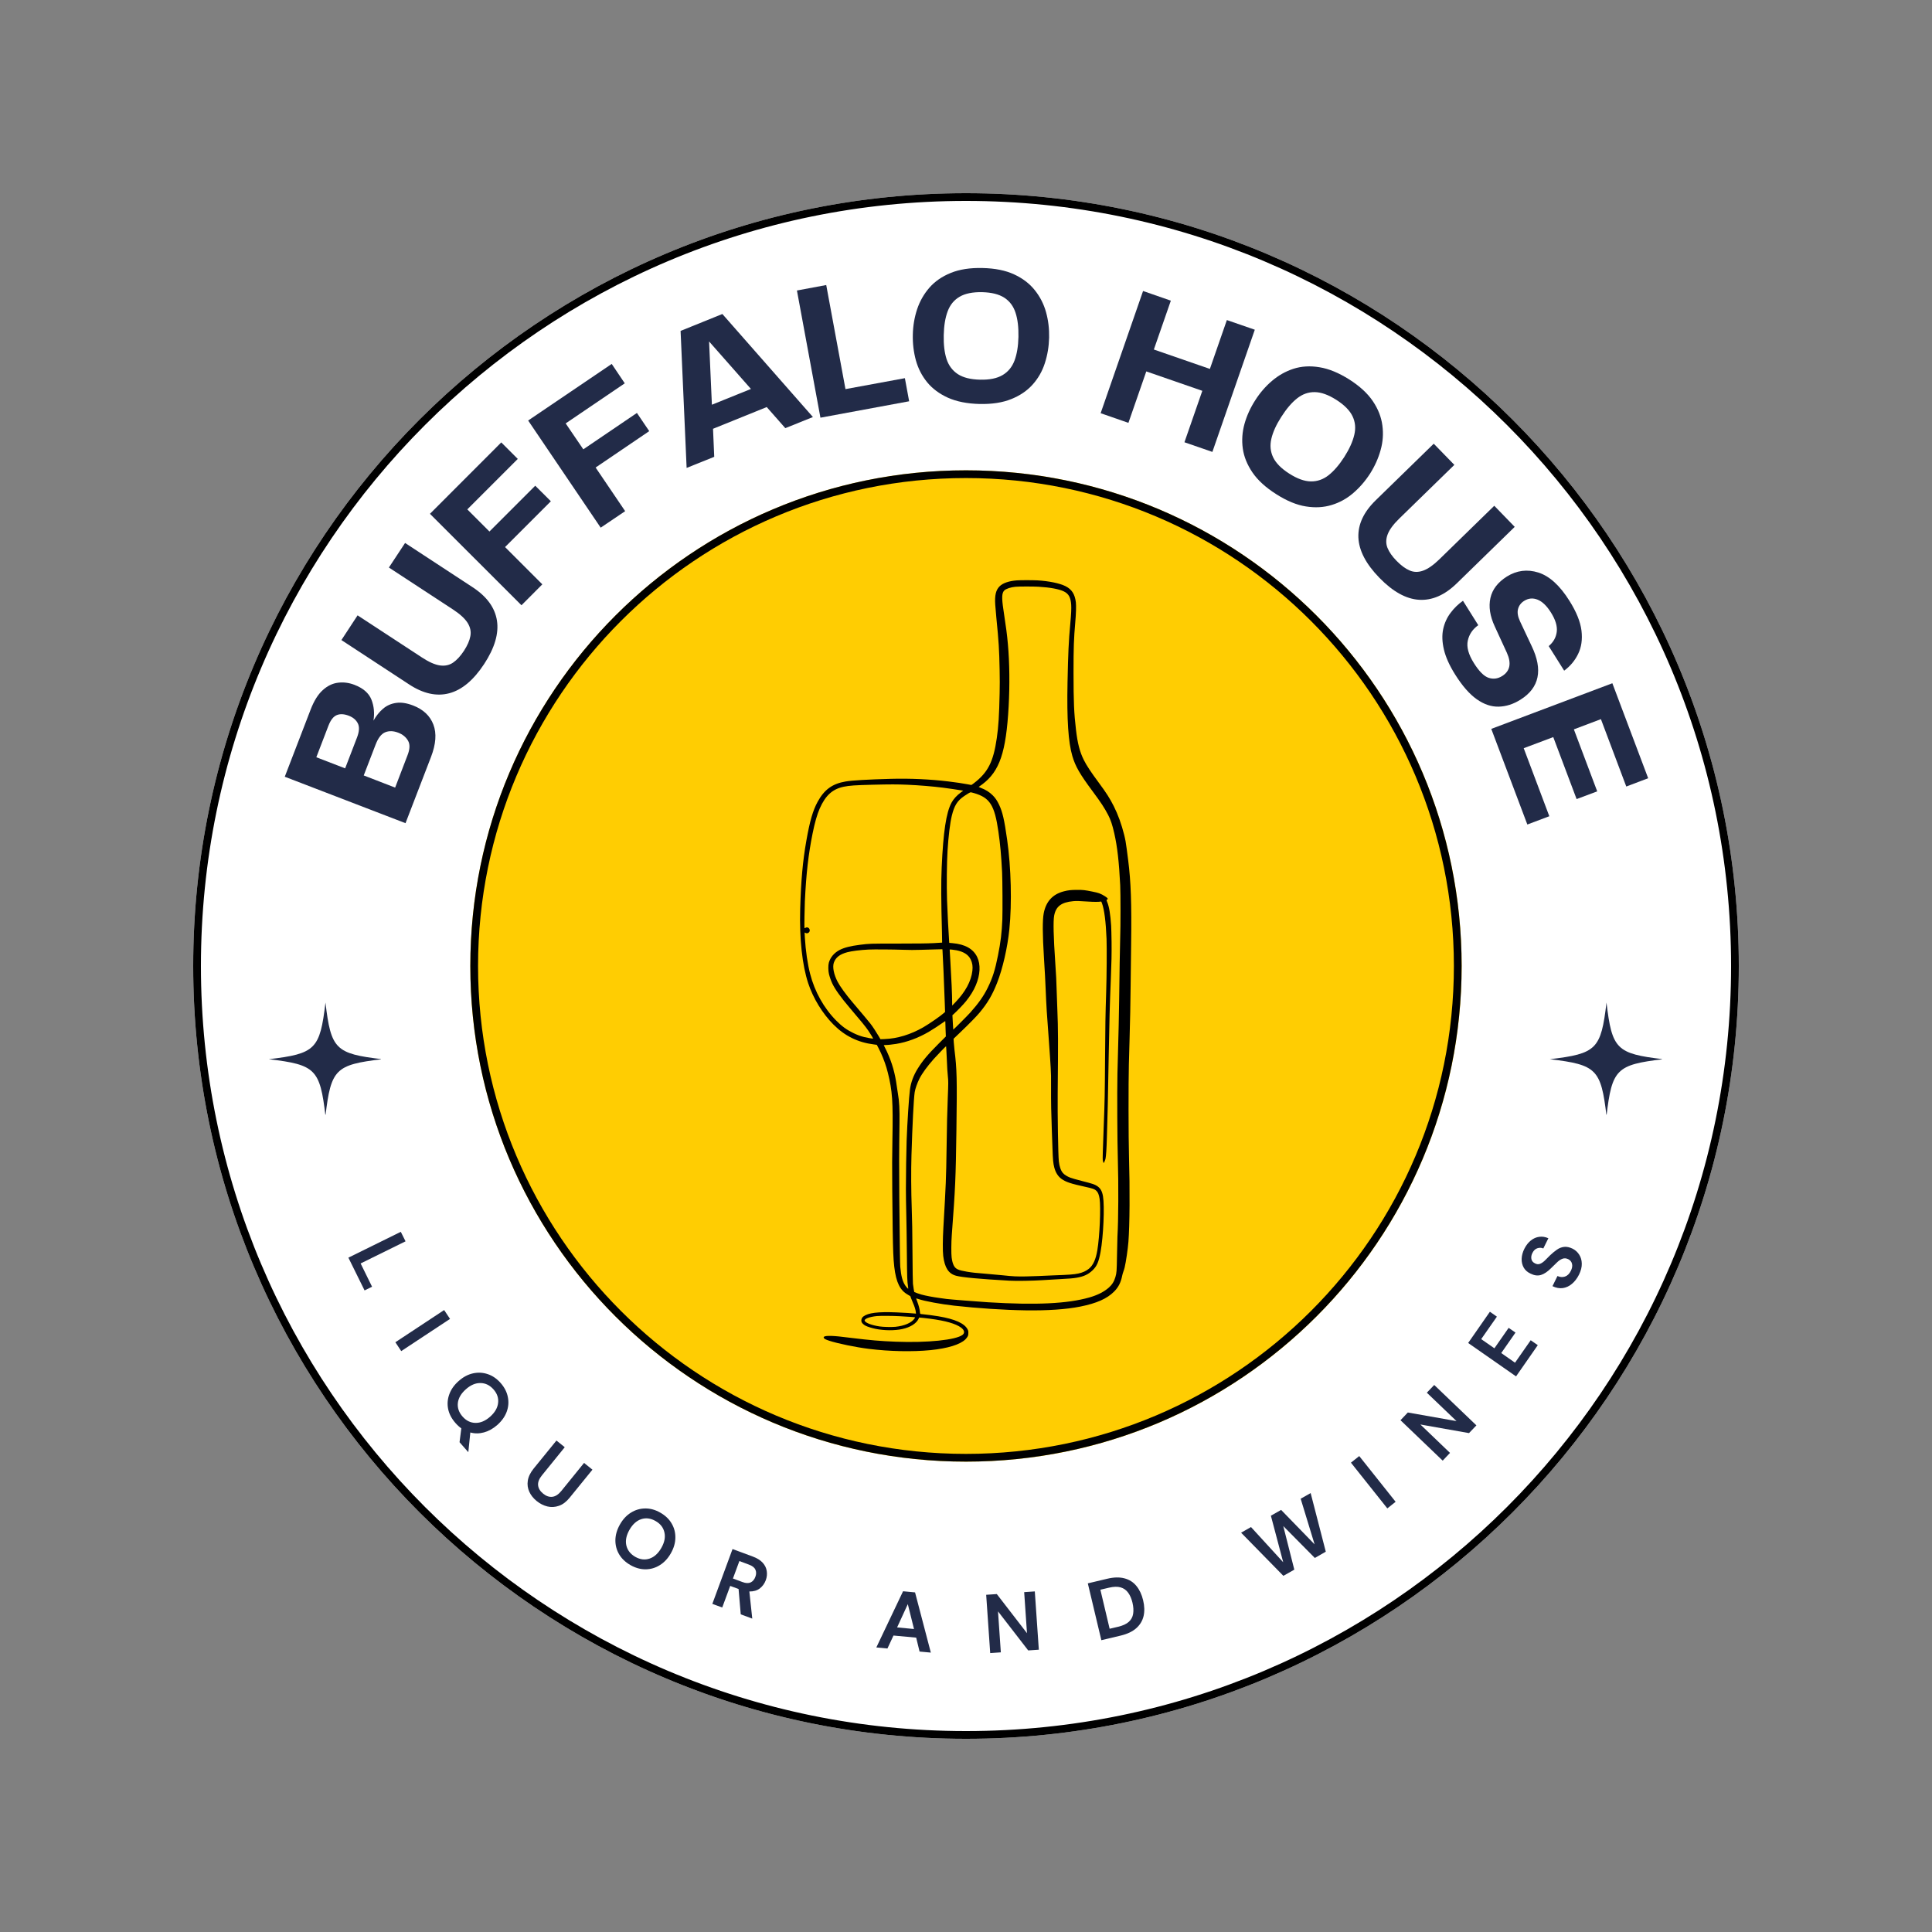 <svg version="1.0" preserveAspectRatio="xMidYMid meet" height="500" viewBox="0 0 375 375" zoomAndPan="magnify" width="500" xmlns:xlink="http://www.w3.org/1999/xlink" xmlns="http://www.w3.org/2000/svg"><rect x="0" y="0" width="375" height="375" fill="#808080" stroke="none"/><defs><g></g><clipPath id="55b389d560"><path clip-rule="nonzero" d="M 37.5 37.5 L 337.5 37.5 L 337.5 337.5 L 37.5 337.5 Z M 37.5 37.5"></path></clipPath><clipPath id="7db06dc75d"><path clip-rule="nonzero" d="M 187.5 37.5 C 104.656 37.5 37.5 104.656 37.5 187.5 C 37.5 270.344 104.656 337.5 187.5 337.5 C 270.344 337.5 337.5 270.344 337.5 187.5 C 337.5 104.656 270.344 37.5 187.5 37.5 Z M 187.5 37.5"></path></clipPath><clipPath id="170cd79847"><path clip-rule="nonzero" d="M 91.289 91.289 L 283.711 91.289 L 283.711 283.711 L 91.289 283.711 Z M 91.289 91.289"></path></clipPath><clipPath id="bfec5563b2"><path clip-rule="nonzero" d="M 187.5 91.289 C 134.363 91.289 91.289 134.363 91.289 187.5 C 91.289 240.637 134.363 283.711 187.5 283.711 C 240.637 283.711 283.711 240.637 283.711 187.5 C 283.711 134.363 240.637 91.289 187.5 91.289 Z M 187.5 91.289"></path></clipPath><clipPath id="6b2baab7e4"><path clip-rule="nonzero" d="M 91.289 91.289 L 283.699 91.289 L 283.699 283.699 L 91.289 283.699 Z M 91.289 91.289"></path></clipPath><clipPath id="f06e9cdd62"><path clip-rule="nonzero" d="M 187.496 91.289 C 134.363 91.289 91.289 134.363 91.289 187.496 C 91.289 240.629 134.363 283.699 187.496 283.699 C 240.629 283.699 283.699 240.629 283.699 187.496 C 283.699 134.363 240.629 91.289 187.496 91.289 Z M 187.496 91.289"></path></clipPath><clipPath id="44c801cc81"><path clip-rule="nonzero" d="M 52.18 194.598 L 73.93 194.598 L 73.93 216.348 L 52.18 216.348 Z M 52.18 194.598"></path></clipPath><clipPath id="72c2503277"><path clip-rule="nonzero" d="M 300.828 194.598 L 322.578 194.598 L 322.578 216.348 L 300.828 216.348 Z M 300.828 194.598"></path></clipPath><clipPath id="3135541fb5"><path clip-rule="nonzero" d="M 155.156 112.5 L 219.656 112.5 L 219.656 262.5 L 155.156 262.5 Z M 155.156 112.5"></path></clipPath></defs><g clip-path="url(#55b389d560)"><g clip-path="url(#7db06dc75d)"><path fill-rule="nonzero" fill-opacity="1" d="M 37.5 37.5 L 337.5 37.5 L 337.5 337.5 L 37.5 337.5 Z M 37.5 37.5" fill="#ffffff"></path><path stroke-miterlimit="4" stroke-opacity="1" stroke-width="4" stroke="#000000" d="M 200 0 C 89.542 0 -0 89.542 -0 200 C -0 310.458 89.542 400 200 400 C 310.458 400 400 310.458 400 200 C 400 89.542 310.458 0 200 0 Z M 200 0" stroke-linejoin="miter" fill="none" transform="matrix(0.75, 0, 0, 0.75, 37.5, 37.5)" stroke-linecap="butt"></path></g></g><g clip-path="url(#170cd79847)"><g clip-path="url(#bfec5563b2)"><path fill-rule="nonzero" fill-opacity="1" d="M 91.289 91.289 L 283.711 91.289 L 283.711 283.711 L 91.289 283.711 Z M 91.289 91.289" fill="#ffcd02"></path></g></g><g clip-path="url(#6b2baab7e4)"><g clip-path="url(#f06e9cdd62)"><path stroke-miterlimit="4" stroke-opacity="1" stroke-width="4" stroke="#000000" d="M 128.274 -0.002 C 57.43 -0.002 -0.002 57.43 -0.002 128.274 C -0.002 199.117 57.43 256.544 128.274 256.544 C 199.117 256.544 256.544 199.117 256.544 128.274 C 256.544 57.43 199.117 -0.002 128.274 -0.002 Z M 128.274 -0.002" stroke-linejoin="miter" fill="none" transform="matrix(0.75, 0, 0, 0.75, 91.291, 91.291)" stroke-linecap="butt"></path></g></g><g clip-path="url(#44c801cc81)"><path fill-rule="nonzero" fill-opacity="1" d="M 63.172 194.598 C 62.102 203.652 61.234 204.52 52.18 205.59 C 52.199 205.594 52.219 205.594 52.238 205.598 C 61.238 206.664 62.105 207.551 63.172 216.582 C 64.246 207.531 65.113 206.66 74.164 205.59 C 65.113 204.52 64.246 203.652 63.172 194.598 Z M 63.172 194.598" fill="#222b48"></path></g><g clip-path="url(#72c2503277)"><path fill-rule="nonzero" fill-opacity="1" d="M 311.82 194.598 C 310.75 203.652 309.879 204.52 300.828 205.59 C 300.848 205.594 300.867 205.594 300.883 205.598 C 309.883 206.664 310.75 207.551 311.82 216.582 C 312.891 207.531 313.762 206.66 322.812 205.59 C 313.762 204.52 312.891 203.652 311.82 194.598 Z M 311.82 194.598" fill="#222b48"></path></g><g clip-path="url(#3135541fb5)"><path fill-rule="nonzero" fill-opacity="1" d="M 197.344 112.652 C 195.812 112.773 194.645 113.176 194.02 113.805 C 193.297 114.527 193.055 115.543 193.176 117.375 C 193.203 117.863 193.301 119 193.391 119.898 C 193.863 124.652 193.945 125.957 194.027 130.047 C 194.062 131.641 194.062 133.113 194.027 134.598 C 193.934 138.961 193.809 140.984 193.48 143.242 C 192.82 147.852 191.766 149.93 189.023 152.027 C 188.785 152.215 188.562 152.363 188.527 152.363 C 188.5 152.363 188.16 152.305 187.77 152.223 C 186.941 152.062 185.539 151.852 184.129 151.684 C 180.59 151.25 176.629 151.07 172.914 151.172 C 168.434 151.293 165.387 151.469 164.141 151.684 C 161.574 152.117 160.008 153.25 158.723 155.586 C 157.785 157.293 157.191 159.32 156.512 163.184 C 155.812 167.125 155.477 170.895 155.316 176.449 C 155.156 182.195 155.711 187.336 156.863 190.824 C 157.836 193.773 159.637 196.715 161.781 198.875 C 163.98 201.086 166.531 202.34 169.594 202.719 C 169.914 202.758 170.184 202.797 170.188 202.801 C 170.273 202.93 170.75 203.875 170.973 204.359 C 171.559 205.645 172.004 206.895 172.332 208.219 C 173.207 211.715 173.355 213.828 173.219 221.133 C 173.156 224.586 173.152 226.258 173.188 231.133 C 173.238 237.18 173.297 241.219 173.379 243.195 C 173.543 247.203 174.062 249.293 175.211 250.527 C 175.484 250.82 175.82 251.074 176.305 251.355 L 176.695 251.582 L 176.848 252.008 C 176.934 252.246 177.098 252.648 177.215 252.91 C 177.504 253.539 177.727 254.262 177.758 254.656 L 177.789 254.98 L 177.578 254.953 C 177.254 254.906 175.27 254.785 174.016 254.734 C 170.406 254.582 168.508 254.82 167.574 255.531 C 167.23 255.793 167.094 256.27 167.254 256.645 C 167.34 256.852 167.688 257.168 168.023 257.332 C 168.398 257.527 169.246 257.785 169.941 257.93 C 171.629 258.273 173.68 258.289 175.156 257.961 C 176.664 257.637 177.84 256.902 178.27 256.023 C 178.344 255.879 178.406 255.75 178.41 255.738 C 178.426 255.719 179.719 255.859 180.562 255.969 C 183.527 256.355 185.512 256.926 186.543 257.688 C 187.195 258.172 187.312 258.715 186.836 259.09 C 185.57 260.09 180.012 260.66 173.852 260.422 C 170.898 260.309 168.945 260.141 165.25 259.688 C 162.949 259.402 162.336 259.34 161.469 259.305 C 160.602 259.27 160.086 259.324 159.938 259.473 C 159.848 259.562 159.844 259.578 159.91 259.703 C 160.008 259.879 160.262 260.004 160.926 260.227 C 162.566 260.773 166.125 261.504 168.652 261.816 C 172.742 262.316 177.125 262.402 180.609 262.059 C 183.957 261.723 186.379 260.973 187.395 259.961 C 187.566 259.793 187.742 259.551 187.824 259.395 C 187.938 259.156 187.957 259.062 187.957 258.715 C 187.957 258.355 187.938 258.285 187.805 258.02 C 187.199 256.859 185.344 256.027 182.145 255.492 C 181.223 255.34 179.73 255.141 179.121 255.09 C 178.559 255.043 178.594 255.07 178.555 254.625 C 178.512 254.117 178.309 253.332 178.039 252.637 C 177.918 252.324 177.82 252.051 177.82 252.035 C 177.82 252.008 178.004 252.059 178.234 252.133 C 179.441 252.551 182.625 253.141 185.191 253.426 C 189.758 253.938 194.906 254.273 199.086 254.336 C 203.309 254.398 206.922 254.152 209.625 253.617 C 212.836 252.98 214.863 252.086 216.254 250.688 C 217.094 249.844 217.555 248.934 217.828 247.562 C 217.871 247.352 217.969 247.023 218.039 246.836 C 218.117 246.648 218.23 246.273 218.297 246.004 C 218.547 244.949 218.918 242.43 219.027 241.016 C 219.277 237.77 219.324 230.82 219.137 224.449 C 219.031 220.895 219.02 210.062 219.113 206.605 C 219.145 205.379 219.203 203.281 219.242 201.938 C 219.371 197.309 219.406 195.504 219.453 191.418 C 219.477 189.16 219.523 185.484 219.551 183.242 C 219.656 175.312 219.508 171.129 218.977 166.961 C 218.895 166.352 218.773 165.371 218.695 164.781 C 218.539 163.57 218.426 162.941 218.199 162.031 C 217.691 160.004 217 158.094 216.188 156.488 C 215.418 154.957 214.75 153.914 213.289 151.941 C 211.723 149.824 210.914 148.602 210.367 147.508 C 209.582 145.93 209.16 144.312 208.848 141.652 C 208.465 138.383 208.375 136.328 208.371 130.562 C 208.371 125.609 208.43 123.988 208.707 120.801 C 208.859 119.133 208.902 117.598 208.824 116.918 C 208.641 115.34 208.035 114.395 206.816 113.777 C 205.703 113.215 203.586 112.777 201.355 112.648 C 200.363 112.598 198.078 112.598 197.344 112.652 Z M 201.543 113.883 C 203.77 114.008 205.59 114.34 206.504 114.797 C 207.438 115.254 207.824 115.973 207.918 117.387 C 207.965 118.148 207.918 119.152 207.738 121.109 C 207.426 124.484 207.324 126.73 207.207 132.438 C 207.062 139.695 207.352 144.066 208.141 146.742 C 208.734 148.758 209.59 150.246 212.082 153.598 C 213.711 155.793 214.34 156.75 215.086 158.172 C 215.582 159.125 215.902 160.07 216.281 161.75 C 216.871 164.34 217.207 167.312 217.43 171.82 C 217.508 173.398 217.512 179.977 217.43 181.938 C 217.402 182.734 217.355 184.961 217.328 186.891 C 217.305 188.82 217.254 191.984 217.23 193.93 C 217.203 195.871 217.16 198.176 217.137 199.047 C 217.035 202.668 216.949 206 216.895 208.406 C 216.82 211.977 216.867 221.613 216.973 225.09 C 217.117 229.781 217.086 236.895 216.895 240.02 C 216.871 240.438 216.832 242.102 216.809 243.715 C 216.754 246.844 216.746 246.996 216.496 247.887 C 216.258 248.719 215.848 249.375 215.211 249.934 C 214.266 250.758 213.047 251.375 211.441 251.836 C 207.203 253.051 201.051 253.34 191.785 252.77 C 189.879 252.648 184.012 252.184 183.727 252.129 C 183.586 252.102 182.965 252.016 182.355 251.938 C 181.148 251.781 179.645 251.496 178.852 251.273 C 178.398 251.141 177.508 250.836 177.461 250.785 C 177.434 250.762 177.262 249.707 177.203 249.191 C 177.168 248.902 177.137 246.746 177.113 243.148 C 177.082 238.848 177.051 236.879 176.969 234.617 C 176.848 231.223 176.828 227.207 176.914 224.262 C 177.094 218.328 177.352 213.203 177.543 211.984 C 177.641 211.348 178.031 210.223 178.457 209.383 C 178.977 208.348 179.961 206.996 181.25 205.539 C 181.875 204.836 183.574 203.074 183.633 203.074 C 183.648 203.074 183.699 203.934 183.746 204.98 C 183.844 207.332 183.902 208.227 183.988 209.016 C 184.078 209.805 184.078 210.316 183.965 213.027 C 183.855 215.68 183.793 218.355 183.727 223.102 C 183.648 228.68 183.602 229.859 183.109 238.266 C 182.977 240.539 182.961 242.812 183.078 243.777 C 183.363 246.07 184.109 247.227 185.578 247.621 C 186.746 247.938 190.23 248.262 195.918 248.578 C 197.258 248.652 200.387 248.605 202.25 248.484 C 203.07 248.43 204.547 248.348 205.535 248.289 C 207.652 248.176 208.285 248.125 208.984 248.004 C 210.367 247.77 211.246 247.355 212.07 246.562 C 212.902 245.77 213.262 244.934 213.617 243.008 C 214.168 239.984 214.426 234.152 214.09 232.191 C 213.914 231.176 213.59 230.617 212.914 230.18 C 212.473 229.891 211.98 229.73 210.043 229.238 C 208.977 228.969 208.012 228.691 207.719 228.574 C 207.125 228.34 206.605 228.016 206.32 227.691 C 205.914 227.238 205.625 226.402 205.516 225.398 C 205.387 224.172 205.254 216.242 205.297 212.148 C 205.395 202.082 205.387 199.727 205.23 195.941 C 205.207 195.34 205.148 193.82 205.109 192.555 C 205.035 190.07 205.004 189.492 204.828 186.891 C 204.48 181.797 204.41 178.785 204.613 177.719 C 204.949 175.934 206 175.137 208.301 174.918 C 208.93 174.863 209.469 174.875 211.301 175 C 212.312 175.07 213.332 175.066 213.645 174.996 C 213.758 174.965 213.773 174.98 213.891 175.312 C 214.348 176.574 214.641 178.863 214.781 182.246 C 214.844 183.98 214.812 189.496 214.707 192.602 C 214.562 197.086 214.535 198.754 214.492 205.352 C 214.445 212.406 214.422 213.734 214.23 218.668 C 214.051 223.375 214.008 224.875 214.043 225.16 C 214.074 225.422 214.18 225.73 214.23 225.73 C 214.289 225.73 214.539 225.129 214.586 224.875 C 214.695 224.293 214.781 223.027 214.844 220.848 C 215.008 215.578 215.035 214.402 215.199 204.875 C 215.312 198.422 215.414 194.691 215.602 190.258 C 215.742 186.891 215.781 185.113 215.754 182.793 C 215.738 181.504 215.699 180.105 215.672 179.688 C 215.527 177.449 215.281 175.965 214.91 175.094 C 214.746 174.688 214.746 174.668 214.895 174.602 C 215.137 174.488 215.031 174.328 214.469 173.961 C 213.688 173.465 213.238 173.293 212.035 173.059 C 210.527 172.754 210.215 172.719 209.059 172.727 C 207.914 172.727 207.363 172.785 206.508 173.004 C 204.328 173.559 203.027 174.973 202.586 177.266 C 202.332 178.586 202.348 181.359 202.633 185.941 C 202.836 189.215 202.867 189.762 202.961 192.008 C 203.094 195.219 203.195 196.906 203.574 201.844 C 203.676 203.184 203.781 204.66 203.805 205.113 C 203.836 205.57 203.895 206.531 203.938 207.246 C 204.008 208.293 204.02 209.059 204.008 211.156 C 203.992 213.785 204.039 216.246 204.164 219.547 C 204.203 220.535 204.254 222.02 204.285 222.84 C 204.359 225.105 204.422 225.797 204.637 226.621 C 204.898 227.605 205.371 228.348 206.055 228.836 C 206.887 229.43 207.879 229.762 210.617 230.355 C 212.129 230.684 212.465 230.801 212.805 231.129 C 213.121 231.426 213.309 231.895 213.43 232.672 C 213.688 234.359 213.441 240.004 212.996 242.648 C 212.695 244.465 212.18 245.59 211.348 246.266 C 210.785 246.719 210.152 247.004 209.293 247.191 C 208.434 247.375 207.512 247.441 204.309 247.555 C 203.164 247.598 201.898 247.648 201.496 247.68 C 201.094 247.703 200.031 247.734 199.133 247.754 C 197.328 247.781 196.676 247.754 194.605 247.531 C 193.887 247.457 192.484 247.328 191.488 247.246 C 189.398 247.082 188.711 247.008 187.707 246.84 C 185.984 246.555 185.477 246.312 185.129 245.637 C 184.922 245.219 184.801 244.75 184.711 244.066 C 184.621 243.363 184.633 241.129 184.738 239.781 C 185.434 230.461 185.512 228.734 185.641 219.285 C 185.777 209.352 185.734 207.512 185.262 203.762 C 185.203 203.266 185.141 202.582 185.121 202.242 L 185.09 201.621 L 186.43 200.34 C 188.113 198.73 189.527 197.289 190.113 196.582 C 191.691 194.691 192.586 193.172 193.527 190.797 C 194.621 188.02 195.555 183.941 195.918 180.359 C 196.426 175.336 196.254 168.375 195.488 163.004 C 194.938 159.098 194.59 157.609 193.934 156.219 C 193.551 155.406 193.191 154.875 192.688 154.375 C 192.055 153.738 191.273 153.254 190.332 152.906 C 190.129 152.828 189.965 152.758 189.965 152.742 C 189.965 152.73 190.023 152.684 190.098 152.641 C 190.168 152.598 190.43 152.414 190.676 152.227 C 194.035 149.695 195.281 146.008 195.777 137.129 C 196.004 133.008 195.957 128.66 195.633 125.043 C 195.465 123.172 195.301 121.898 194.766 118.371 C 194.406 116.004 194.449 115.082 194.941 114.602 C 195.285 114.27 196.176 113.977 197.102 113.891 C 197.742 113.828 200.512 113.824 201.543 113.883 Z M 176.168 152.32 C 178.414 152.418 181.094 152.641 183.043 152.891 C 184.152 153.031 186.043 153.312 186.629 153.418 L 186.961 153.477 L 186.547 153.777 C 185.711 154.387 185.078 155.074 184.676 155.824 C 183.652 157.738 183.086 161.469 182.781 168.336 C 182.648 171.219 182.668 174.902 182.836 181.027 C 182.863 182.082 182.875 182.949 182.867 182.961 C 182.852 182.973 182.102 183.02 181.195 183.062 C 179.887 183.125 178.465 183.141 174.301 183.148 C 168.762 183.148 168.816 183.148 166.922 183.383 C 165.074 183.617 163.871 183.926 162.98 184.383 C 161.91 184.938 161.168 185.816 160.875 186.867 C 160.738 187.34 160.75 188.449 160.898 189.047 C 161.043 189.641 161.289 190.34 161.535 190.867 C 162.055 191.98 163.172 193.551 164.867 195.539 C 167.156 198.223 168.016 199.281 168.539 200.047 C 169.02 200.754 169.512 201.578 169.461 201.598 C 169.387 201.621 168.238 201.422 167.754 201.297 C 167.031 201.113 166.367 200.867 165.652 200.52 C 164.348 199.891 163.434 199.227 162.32 198.105 C 159.934 195.703 158.133 192.484 157.246 189.031 C 156.754 187.133 156.375 184.535 156.223 182 C 156.156 180.891 156.152 180.965 156.285 181.047 C 156.547 181.219 156.852 181.172 157.047 180.938 C 157.273 180.668 157.176 180.219 156.859 180.066 C 156.66 179.973 156.566 179.977 156.352 180.086 C 156.191 180.164 156.168 180.172 156.145 180.105 C 156.105 180.004 156.164 176.125 156.223 174.926 C 156.488 169.488 156.898 165.898 157.719 161.801 C 158.145 159.676 158.598 158.09 159.105 156.934 C 160.234 154.383 161.586 153.156 163.777 152.703 C 164.84 152.477 166.023 152.398 169.336 152.316 C 172.93 152.23 174.055 152.23 176.168 152.32 Z M 189.039 153.934 C 192.133 154.824 193.051 156.266 193.789 161.418 C 194.148 163.918 194.328 165.867 194.508 169.332 C 194.582 170.859 194.613 176.918 194.555 178.43 C 194.445 181.074 194.238 182.797 193.699 185.492 C 193.137 188.305 192.668 189.785 191.715 191.727 C 190.926 193.332 189.922 194.758 188.332 196.535 C 187.781 197.152 185.059 199.875 185.027 199.844 C 185.016 199.836 184.984 199.387 184.961 198.859 C 184.934 198.324 184.898 197.695 184.887 197.469 L 184.863 197.051 L 185.137 196.809 C 185.781 196.227 187.055 194.902 187.504 194.332 C 188.363 193.262 188.973 192.266 189.406 191.238 C 190.273 189.195 190.363 187.207 189.668 185.754 C 188.902 184.172 187.328 183.285 184.898 183.066 L 184.25 183.008 L 184.223 182.672 C 184.125 181.445 183.883 176.719 183.82 174.711 C 183.73 171.816 183.773 167.473 183.918 165.113 C 184.082 162.395 184.406 159.703 184.742 158.352 C 185.238 156.328 185.812 155.422 187.176 154.496 C 187.828 154.051 188.293 153.785 188.41 153.785 C 188.477 153.785 188.762 153.852 189.039 153.934 Z M 175.383 184.355 C 176.621 184.398 177.395 184.402 178.785 184.359 C 179.777 184.328 181.109 184.289 181.754 184.273 L 182.914 184.246 L 182.941 184.504 C 182.996 185.031 183.258 191.195 183.371 194.473 L 183.438 196.418 L 183.242 196.598 C 182.602 197.18 180.426 198.691 179.238 199.379 C 176.785 200.797 174.172 201.594 171.676 201.684 L 170.898 201.711 L 170.543 201.105 C 170.078 200.309 169.371 199.23 168.914 198.645 C 168.566 198.203 167.168 196.531 165.512 194.586 C 164.215 193.066 163.047 191.461 162.57 190.539 C 161.84 189.129 161.559 187.703 161.844 186.867 C 162.199 185.84 163 185.215 164.457 184.828 C 165.348 184.594 166.918 184.395 168.559 184.309 C 169.57 184.258 173.336 184.285 175.383 184.355 Z M 185.664 184.449 C 187.074 184.738 187.961 185.312 188.406 186.219 C 188.742 186.914 188.84 187.555 188.738 188.43 C 188.504 190.465 187.375 192.539 185.41 194.574 L 184.82 195.184 L 184.812 194.688 C 184.809 193.039 184.676 190.047 184.461 186.535 C 184.395 185.508 184.34 184.578 184.34 184.48 L 184.34 184.293 L 184.773 184.32 C 185.004 184.34 185.41 184.398 185.664 184.449 Z M 183.492 198.441 C 183.492 198.578 183.516 199.25 183.539 199.934 L 183.59 201.176 L 182.152 202.613 C 180.078 204.688 179.109 205.844 178.129 207.414 C 177.316 208.711 176.801 210.102 176.621 211.48 C 176.426 212.949 176.105 217.902 175.977 221.395 C 175.91 223.223 175.836 228.246 175.836 230.773 C 175.836 231.918 175.867 234.141 175.91 235.707 C 175.949 237.27 176 240.703 176.023 243.336 C 176.066 248.016 176.09 248.703 176.242 249.66 C 176.281 249.906 176.297 250.113 176.285 250.129 C 176.238 250.176 175.93 249.84 175.699 249.492 C 175.176 248.707 174.91 247.715 174.742 245.895 C 174.691 245.293 174.648 242.234 174.555 232.555 C 174.504 227.066 174.512 223.316 174.59 218.074 C 174.629 215.328 174.547 213.719 174.281 212.246 C 174.23 211.957 174.129 211.312 174.062 210.805 C 173.738 208.352 173.152 206.289 172.164 204.141 C 171.992 203.777 171.785 203.348 171.695 203.184 C 171.605 203.023 171.535 202.883 171.535 202.867 C 171.535 202.852 171.656 202.84 171.809 202.84 C 172.285 202.84 173.195 202.742 173.945 202.621 C 176.07 202.27 178.219 201.473 180.262 200.285 C 180.926 199.902 182.445 198.91 183.09 198.441 C 183.273 198.309 183.434 198.199 183.457 198.195 C 183.477 198.195 183.492 198.309 183.492 198.441 Z M 174.598 255.473 C 176.355 255.57 177.574 255.66 177.613 255.695 C 177.625 255.711 177.574 255.816 177.5 255.93 C 176.926 256.758 175.547 257.355 173.785 257.535 C 173.059 257.605 171.449 257.57 170.73 257.461 C 169.238 257.238 168.066 256.801 167.844 256.383 C 167.652 256.02 168.719 255.594 170.188 255.449 C 170.902 255.383 173.172 255.395 174.598 255.473 Z M 174.598 255.473" fill="#000000"></path></g><g fill-opacity="1" fill="#222b48"><g transform="translate(77.929, 161.826)"><g><path d="M -5.438 -21.953 C -4.914 -22.879 -4.297 -23.648 -3.578 -24.266 C -2.859 -24.879 -2.016 -25.254 -1.047 -25.391 C -0.086 -25.535 1.008 -25.367 2.25 -24.891 C 4.227 -24.129 5.539 -22.895 6.188 -21.188 C 6.844 -19.488 6.688 -17.383 5.719 -14.875 L 0.781 -2.047 L -22.656 -11.062 L -17.625 -24.125 C -16.977 -25.801 -16.195 -27.051 -15.281 -27.875 C -14.363 -28.707 -13.375 -29.188 -12.312 -29.312 C -11.258 -29.445 -10.203 -29.312 -9.141 -28.906 C -7.43 -28.25 -6.328 -27.285 -5.828 -26.016 C -5.336 -24.754 -5.207 -23.398 -5.438 -21.953 Z M -14.172 -20.984 L -16.531 -14.844 L -10.938 -12.688 L -8.641 -18.656 C -8.191 -19.82 -8.133 -20.738 -8.469 -21.406 C -8.801 -22.082 -9.391 -22.582 -10.234 -22.906 C -11.129 -23.25 -11.898 -23.289 -12.547 -23.031 C -13.203 -22.77 -13.742 -22.086 -14.172 -20.984 Z M 1.172 -15.234 C 1.641 -16.43 1.672 -17.375 1.266 -18.062 C 0.867 -18.758 0.238 -19.273 -0.625 -19.609 C -1.57 -19.973 -2.422 -20 -3.172 -19.688 C -3.922 -19.375 -4.539 -18.57 -5.031 -17.281 L -7.328 -11.312 L -1.234 -8.953 Z M 1.172 -15.234"></path></g></g></g><g fill-opacity="1" fill="#222b48"><g transform="translate(86.127, 139.735)"><g><path d="M -6.719 -6.891 L -19.859 -15.5 L -16.719 -20.297 L -4.234 -12.125 C -2.891 -11.238 -1.727 -10.723 -0.75 -10.578 C 0.219 -10.441 1.066 -10.617 1.797 -11.109 C 2.535 -11.609 3.242 -12.375 3.922 -13.406 C 4.598 -14.445 5.016 -15.398 5.172 -16.266 C 5.336 -17.141 5.16 -17.992 4.641 -18.828 C 4.117 -19.66 3.188 -20.52 1.844 -21.406 L -10.641 -29.578 L -7.5 -34.344 L 5.641 -25.734 C 8.367 -23.941 9.93 -21.797 10.328 -19.297 C 10.723 -16.797 9.895 -13.977 7.844 -10.844 C 5.781 -7.707 3.52 -5.816 1.062 -5.172 C -1.395 -4.523 -3.988 -5.098 -6.719 -6.891 Z M -6.719 -6.891"></path></g></g></g><g fill-opacity="1" fill="#222b48"><g transform="translate(99.672, 119.028)"><g><path d="M 0.828 -29.953 L -8.969 -20.156 L -4.672 -15.859 L 4.219 -24.75 L 7.25 -21.734 L -1.641 -12.844 L 5.594 -5.609 L 1.547 -1.547 L -16.219 -19.297 L -2.375 -33.156 Z M 0.828 -29.953"></path></g></g></g><g fill-opacity="1" fill="#222b48"><g transform="translate(114.781, 103.653)"><g><path d="M 6.484 -29.25 L -4.984 -21.469 L -1.562 -16.438 L 8.844 -23.5 L 11.234 -19.969 L 0.828 -12.906 L 6.562 -4.438 L 1.812 -1.234 L -12.266 -22.031 L 3.953 -33.016 Z M 6.484 -29.25"></path></g></g></g><g fill-opacity="1" fill="#222b48"><g transform="translate(132.226, 91.245)"><g><path d="M 20.203 -8.141 L 16.594 -12.234 L 6.172 -8.016 L 6.406 -2.578 L 1.047 -0.422 L -0.125 -27.016 L 7.984 -30.297 L 25.562 -10.297 Z M 5.953 -12.688 L 13.531 -15.75 L 5.406 -24.969 Z M 5.953 -12.688"></path></g></g></g><g fill-opacity="1" fill="#222b48"><g transform="translate(157.09, 81.465)"><g><path d="M 7.016 -5.938 L 18.547 -8.062 L 19.375 -3.578 L 2.156 -0.391 L -2.406 -25.078 L 3.281 -26.141 Z M 7.016 -5.938"></path></g></g></g><g fill-opacity="1" fill="#222b48"><g transform="translate(175.195, 77.429)"><g><path d="M 14.938 0.984 C 12.52 0.922 10.473 0.516 8.797 -0.234 C 7.129 -0.992 5.785 -1.992 4.766 -3.234 C 3.754 -4.473 3.023 -5.891 2.578 -7.484 C 2.141 -9.086 1.941 -10.758 1.984 -12.5 C 2.023 -14.207 2.301 -15.836 2.812 -17.391 C 3.332 -18.953 4.125 -20.348 5.188 -21.578 C 6.258 -22.805 7.645 -23.766 9.344 -24.453 C 11.051 -25.148 13.113 -25.469 15.531 -25.406 C 17.945 -25.352 19.984 -24.941 21.641 -24.172 C 23.297 -23.41 24.633 -22.391 25.656 -21.109 C 26.676 -19.836 27.406 -18.41 27.844 -16.828 C 28.281 -15.242 28.477 -13.598 28.438 -11.891 C 28.395 -10.148 28.117 -8.5 27.609 -6.938 C 27.109 -5.375 26.316 -3.988 25.234 -2.781 C 24.16 -1.582 22.781 -0.645 21.094 0.031 C 19.406 0.719 17.352 1.035 14.938 0.984 Z M 7.984 -12.359 C 7.941 -10.547 8.125 -9.004 8.531 -7.734 C 8.945 -6.473 9.676 -5.5 10.719 -4.812 C 11.758 -4.133 13.203 -3.773 15.047 -3.734 C 16.879 -3.691 18.332 -3.988 19.406 -4.625 C 20.477 -5.258 21.25 -6.195 21.719 -7.438 C 22.188 -8.688 22.441 -10.219 22.484 -12.031 C 22.523 -13.895 22.336 -15.457 21.922 -16.719 C 21.516 -17.988 20.789 -18.961 19.75 -19.641 C 18.707 -20.316 17.27 -20.676 15.438 -20.719 C 13.594 -20.758 12.133 -20.461 11.062 -19.828 C 9.988 -19.203 9.219 -18.266 8.75 -17.016 C 8.281 -15.773 8.023 -14.223 7.984 -12.359 Z M 7.984 -12.359"></path></g></g></g><g fill-opacity="1" fill="#222b48"><g transform="translate(203.418, 78.757)"><g></g></g></g><g fill-opacity="1" fill="#222b48"><g transform="translate(211.572, 79.483)"><g><path d="M 26.562 -17.359 L 31.984 -15.484 L 23.75 8.234 L 18.328 6.359 L 21.797 -3.625 L 10.922 -7.391 L 7.453 2.594 L 2.062 0.719 L 10.297 -23 L 15.688 -21.125 L 12.391 -11.641 L 23.266 -7.875 Z M 26.562 -17.359"></path></g></g></g><g fill-opacity="1" fill="#222b48"><g transform="translate(235.459, 87.345)"><g><path d="M 12.266 8.578 C 10.223 7.285 8.68 5.879 7.641 4.359 C 6.609 2.836 5.984 1.285 5.766 -0.297 C 5.547 -1.879 5.656 -3.469 6.094 -5.062 C 6.539 -6.656 7.234 -8.18 8.172 -9.641 C 9.086 -11.086 10.172 -12.344 11.422 -13.406 C 12.672 -14.477 14.066 -15.266 15.609 -15.766 C 17.16 -16.266 18.844 -16.363 20.656 -16.062 C 22.469 -15.77 24.395 -14.977 26.438 -13.688 C 28.477 -12.383 30.004 -10.977 31.016 -9.469 C 32.035 -7.957 32.648 -6.391 32.859 -4.766 C 33.078 -3.148 32.961 -1.555 32.516 0.016 C 32.078 1.598 31.398 3.113 30.484 4.562 C 29.547 6.02 28.453 7.285 27.203 8.359 C 25.961 9.43 24.566 10.203 23.016 10.672 C 21.473 11.148 19.805 11.242 18.016 10.953 C 16.223 10.672 14.305 9.879 12.266 8.578 Z M 13.234 -6.422 C 12.254 -4.898 11.613 -3.488 11.312 -2.188 C 11.008 -0.895 11.125 0.305 11.656 1.422 C 12.195 2.547 13.242 3.602 14.797 4.594 C 16.348 5.582 17.742 6.082 18.984 6.094 C 20.234 6.113 21.379 5.711 22.422 4.891 C 23.461 4.066 24.473 2.895 25.453 1.375 C 26.453 -0.195 27.102 -1.633 27.406 -2.938 C 27.719 -4.238 27.602 -5.445 27.062 -6.562 C 26.52 -7.688 25.473 -8.742 23.922 -9.734 C 22.367 -10.723 20.973 -11.223 19.734 -11.234 C 18.492 -11.254 17.348 -10.848 16.297 -10.016 C 15.254 -9.191 14.234 -7.992 13.234 -6.422 Z M 13.234 -6.422"></path></g></g></g><g fill-opacity="1" fill="#222b48"><g transform="translate(258.85, 102.169)"><g><path d="M 8.188 -5.078 L 19.438 -16.047 L 23.438 -11.938 L 12.75 -1.516 C 11.602 -0.398 10.852 0.613 10.5 1.531 C 10.145 2.457 10.129 3.332 10.453 4.156 C 10.785 4.988 11.383 5.844 12.25 6.719 C 13.113 7.602 13.953 8.219 14.766 8.562 C 15.578 8.914 16.445 8.926 17.375 8.594 C 18.312 8.258 19.352 7.535 20.5 6.422 L 31.188 -4 L 35.156 0.094 L 23.906 11.062 C 21.562 13.344 19.125 14.406 16.594 14.25 C 14.07 14.094 11.504 12.672 8.891 9.984 C 6.273 7.297 4.914 4.68 4.812 2.141 C 4.719 -0.391 5.844 -2.797 8.188 -5.078 Z M 8.188 -5.078"></path></g></g></g><g fill-opacity="1" fill="#222b48"><g transform="translate(276.182, 119.753)"><g><path d="M 7.781 -3.141 L 10.75 1.594 C 9.664 2.363 8.988 3.359 8.719 4.578 C 8.445 5.805 8.836 7.258 9.891 8.938 C 10.91 10.562 11.867 11.52 12.766 11.812 C 13.672 12.113 14.551 11.992 15.406 11.453 C 16.926 10.492 17.223 8.988 16.297 6.938 L 13.953 1.844 C 13.016 -0.176 12.734 -2.02 13.109 -3.688 C 13.484 -5.352 14.547 -6.738 16.297 -7.844 C 18.211 -9.039 20.25 -9.301 22.406 -8.625 C 24.562 -7.945 26.578 -6.113 28.453 -3.125 C 29.797 -0.988 30.57 0.93 30.781 2.641 C 30.988 4.359 30.773 5.863 30.141 7.156 C 29.516 8.457 28.609 9.547 27.422 10.422 L 24.422 5.656 C 25.328 4.895 25.848 3.969 25.984 2.875 C 26.117 1.789 25.742 0.547 24.859 -0.859 C 24.047 -2.16 23.18 -2.992 22.266 -3.359 C 21.359 -3.723 20.488 -3.645 19.656 -3.125 C 19.039 -2.738 18.645 -2.211 18.469 -1.547 C 18.289 -0.879 18.422 -0.078 18.859 0.859 L 21.109 5.641 C 23.336 10.273 22.617 13.742 18.953 16.047 C 17.566 16.922 16.156 17.375 14.719 17.406 C 13.289 17.445 11.867 16.969 10.453 15.969 C 9.035 14.969 7.633 13.363 6.25 11.156 C 5.145 9.395 4.422 7.781 4.078 6.312 C 3.734 4.852 3.688 3.535 3.938 2.359 C 4.195 1.18 4.672 0.133 5.359 -0.781 C 6.047 -1.707 6.852 -2.492 7.781 -3.141 Z M 7.781 -3.141"></path></g></g></g><g fill-opacity="1" fill="#222b48"><g transform="translate(288.69, 139.429)"><g><path d="M 7.062 5.797 L 12.031 19 L 7.766 20.609 L 0.766 2.047 L 24.266 -6.812 L 31.219 11.625 L 26.969 13.234 L 22.047 0.156 L 16.797 2.141 L 21.328 14.172 L 17.328 15.672 L 12.797 3.641 Z M 7.062 5.797"></path></g></g></g><g fill-opacity="1" fill="#222b48"><g transform="translate(67.138, 243.111)"><g><path d="M 0.484 1 L 10.656 -4.016 L 11.578 -2.172 L 2.859 2.125 L 5.078 6.641 L 3.625 7.359 Z M 0.484 1"></path></g></g></g><g fill-opacity="1" fill="#222b48"><g transform="translate(76.13, 259.608)"><g><path d="M 0.609 0.922 L 10.078 -5.328 L 11.219 -3.609 L 1.75 2.641 Z M 0.609 0.922"></path></g></g></g><g fill-opacity="1" fill="#222b48"><g transform="translate(84.291, 271.26)"><g><path d="M 4.109 4.938 C 3.359 4.082 2.883 3.172 2.688 2.203 C 2.5 1.242 2.578 0.297 2.922 -0.641 C 3.266 -1.586 3.867 -2.441 4.734 -3.203 C 5.598 -3.973 6.52 -4.469 7.5 -4.688 C 8.477 -4.906 9.43 -4.859 10.359 -4.547 C 11.297 -4.242 12.141 -3.664 12.891 -2.812 C 13.629 -1.969 14.094 -1.062 14.281 -0.094 C 14.477 0.863 14.406 1.812 14.062 2.75 C 13.719 3.688 13.113 4.539 12.25 5.312 C 11.438 6.031 10.57 6.516 9.656 6.766 C 8.738 7.016 7.852 7.02 7 6.781 L 6.609 10.609 L 4.906 8.672 L 5.25 5.984 C 4.844 5.691 4.461 5.344 4.109 4.938 Z M 5.5 3.703 C 6.207 4.504 7.039 4.91 8 4.922 C 8.969 4.941 9.914 4.539 10.844 3.719 C 11.77 2.895 12.285 2.004 12.391 1.047 C 12.504 0.098 12.207 -0.773 11.5 -1.578 C 10.781 -2.391 9.938 -2.801 8.969 -2.812 C 8.008 -2.832 7.066 -2.43 6.141 -1.609 C 5.211 -0.785 4.691 0.098 4.578 1.047 C 4.473 2.004 4.781 2.891 5.5 3.703 Z M 5.5 3.703"></path></g></g></g><g fill-opacity="1" fill="#222b48"><g transform="translate(100.054, 287.763)"><g><path d="M 4.125 3.594 C 3.477 3.07 3 2.473 2.688 1.797 C 2.375 1.117 2.273 0.398 2.391 -0.359 C 2.504 -1.129 2.883 -1.914 3.531 -2.719 L 7.953 -8.156 L 9.562 -6.859 L 5.141 -1.406 C 4.578 -0.719 4.328 -0.07 4.391 0.531 C 4.453 1.133 4.781 1.676 5.375 2.156 C 5.945 2.625 6.535 2.828 7.141 2.766 C 7.742 2.703 8.328 2.328 8.891 1.641 L 13.312 -3.812 L 14.938 -2.5 L 10.516 2.938 C 9.867 3.738 9.172 4.266 8.422 4.516 C 7.68 4.773 6.941 4.816 6.203 4.641 C 5.461 4.461 4.77 4.113 4.125 3.594 Z M 4.125 3.594"></path></g></g></g><g fill-opacity="1" fill="#222b48"><g transform="translate(116.899, 300.463)"><g><path d="M 5.484 3.328 C 4.504 2.766 3.766 2.062 3.266 1.219 C 2.773 0.375 2.535 -0.547 2.547 -1.547 C 2.566 -2.555 2.863 -3.566 3.438 -4.578 C 4.008 -5.578 4.719 -6.336 5.562 -6.859 C 6.414 -7.391 7.332 -7.66 8.312 -7.672 C 9.301 -7.691 10.285 -7.422 11.266 -6.859 C 12.242 -6.305 12.977 -5.602 13.469 -4.75 C 13.969 -3.906 14.207 -2.977 14.188 -1.969 C 14.176 -0.969 13.883 0.031 13.312 1.031 C 12.738 2.039 12.023 2.805 11.172 3.328 C 10.328 3.859 9.41 4.129 8.422 4.141 C 7.441 4.148 6.461 3.879 5.484 3.328 Z M 6.406 1.719 C 7.344 2.25 8.266 2.363 9.172 2.062 C 10.086 1.758 10.852 1.066 11.469 -0.016 C 12.082 -1.086 12.281 -2.094 12.062 -3.031 C 11.852 -3.969 11.281 -4.703 10.344 -5.234 C 9.406 -5.773 8.477 -5.895 7.562 -5.594 C 6.656 -5.289 5.895 -4.602 5.281 -3.531 C 4.664 -2.445 4.461 -1.438 4.672 -0.5 C 4.891 0.438 5.469 1.176 6.406 1.719 Z M 6.406 1.719"></path></g></g></g><g fill-opacity="1" fill="#222b48"><g transform="translate(137.216, 310.921)"><g><path d="M 1.047 0.391 L 4.969 -10.25 L 8.859 -8.812 C 9.711 -8.5 10.363 -8.098 10.812 -7.609 C 11.258 -7.117 11.523 -6.578 11.609 -5.984 C 11.703 -5.391 11.641 -4.797 11.422 -4.203 C 11.18 -3.555 10.797 -3.023 10.266 -2.609 C 9.734 -2.203 9.055 -2.004 8.234 -2.016 L 8.797 3.25 L 6.562 2.422 L 6.141 -2.5 L 4.516 -3.094 L 2.969 1.094 Z M 5.047 -4.531 L 6.906 -3.844 C 7.551 -3.602 8.082 -3.582 8.5 -3.781 C 8.914 -3.988 9.219 -4.352 9.406 -4.875 C 9.594 -5.383 9.594 -5.844 9.406 -6.25 C 9.227 -6.664 8.805 -6.992 8.141 -7.234 L 6.297 -7.922 Z M 5.047 -4.531"></path></g></g></g><g fill-opacity="1" fill="#222b48"><g transform="translate(156.219, 317.05)"><g></g></g></g><g fill-opacity="1" fill="#222b48"><g transform="translate(169.721, 319.738)"><g><path d="M 0.375 0.031 L 5.562 -10.875 L 7.891 -10.656 L 10.953 1.031 L 8.766 0.828 L 8.109 -1.875 L 3.703 -2.281 L 2.531 0.234 Z M 4.406 -3.859 L 7.688 -3.547 L 6.484 -8.375 Z M 4.406 -3.859"></path></g></g></g><g fill-opacity="1" fill="#222b48"><g transform="translate(191.089, 320.939)"><g><path d="M 1.109 -0.078 L 0.328 -11.391 L 2.391 -11.531 L 8.25 -3.938 L 7.703 -11.906 L 9.766 -12.047 L 10.547 -0.734 L 8.484 -0.594 L 2.625 -8.172 L 3.172 -0.219 Z M 1.109 -0.078"></path></g></g></g><g fill-opacity="1" fill="#222b48"><g transform="translate(212.692, 318.61)"><g><path d="M 1.078 -0.25 L -1.547 -11.281 L 2.203 -12.172 C 3.504 -12.484 4.629 -12.508 5.578 -12.25 C 6.523 -12 7.297 -11.504 7.891 -10.766 C 8.492 -10.035 8.926 -9.113 9.188 -8 C 9.457 -6.883 9.488 -5.867 9.281 -4.953 C 9.07 -4.035 8.602 -3.25 7.875 -2.594 C 7.145 -1.938 6.129 -1.453 4.828 -1.141 Z M 2.688 -2.469 L 4.344 -2.859 C 5.258 -3.078 5.945 -3.395 6.406 -3.812 C 6.875 -4.238 7.156 -4.758 7.25 -5.375 C 7.352 -6 7.312 -6.711 7.125 -7.516 C 6.938 -8.305 6.656 -8.957 6.281 -9.469 C 5.914 -9.977 5.43 -10.32 4.828 -10.5 C 4.223 -10.676 3.461 -10.656 2.547 -10.438 L 0.891 -10.047 Z M 2.688 -2.469"></path></g></g></g><g fill-opacity="1" fill="#222b48"><g transform="translate(233.3, 312.786)"><g></g></g></g><g fill-opacity="1" fill="#222b48"><g transform="translate(246.147, 307.556)"><g><path d="M 2.953 -1.688 L -5.25 -10.062 L -3.328 -11.156 L 2.922 -4.328 L 0.531 -13.359 L 2.516 -14.484 L 9.016 -7.797 L 6.312 -16.656 L 8.25 -17.75 L 11.188 -6.375 L 9.062 -5.156 L 2.938 -11.344 L 5.078 -2.891 Z M 2.953 -1.688"></path></g></g></g><g fill-opacity="1" fill="#222b48"><g transform="translate(268.405, 293.465)"><g><path d="M 0.875 -0.688 L -6.188 -9.562 L -4.578 -10.844 L 2.484 -1.969 Z M 0.875 -0.688"></path></g></g></g><g fill-opacity="1" fill="#222b48"><g transform="translate(279.258, 284.305)"><g><path d="M 0.766 -0.797 L -7.422 -8.641 L -6 -10.141 L 3.453 -8.469 L -2.312 -13.984 L -0.875 -15.484 L 7.312 -7.641 L 5.875 -6.141 L -3.562 -7.812 L 2.188 -2.297 Z M 0.766 -0.797"></path></g></g></g><g fill-opacity="1" fill="#222b48"><g transform="translate(293.625, 268.062)"><g><path d="M 0.641 -0.906 L -8.656 -7.391 L -4.438 -13.453 L -3.078 -12.5 L -6.125 -8.141 L -3.562 -6.359 L -0.797 -10.328 L 0.531 -9.406 L -2.234 -5.438 L 0.438 -3.562 L 3.484 -7.922 L 4.859 -6.969 Z M 0.641 -0.906"></path></g></g></g><g fill-opacity="1" fill="#222b48"><g transform="translate(304.085, 251.798)"><g><path d="M 2.391 -4.375 C 2.016 -3.633 1.555 -3.039 1.016 -2.594 C 0.484 -2.145 -0.102 -1.875 -0.75 -1.781 C -1.395 -1.695 -2.062 -1.82 -2.75 -2.156 L -1.781 -4.125 C -1.289 -3.895 -0.805 -3.859 -0.328 -4.016 C 0.148 -4.18 0.531 -4.551 0.812 -5.125 C 1.062 -5.613 1.141 -6.062 1.047 -6.469 C 0.961 -6.875 0.719 -7.18 0.312 -7.391 C -0.094 -7.586 -0.473 -7.613 -0.828 -7.469 C -1.191 -7.332 -1.551 -7.086 -1.906 -6.734 C -2.27 -6.379 -2.656 -6.004 -3.062 -5.609 C -3.719 -4.953 -4.359 -4.523 -4.984 -4.328 C -5.609 -4.141 -6.273 -4.223 -6.984 -4.578 C -7.598 -4.859 -8.047 -5.25 -8.328 -5.75 C -8.617 -6.258 -8.754 -6.832 -8.734 -7.469 C -8.711 -8.102 -8.535 -8.754 -8.203 -9.422 C -7.859 -10.098 -7.438 -10.633 -6.938 -11.031 C -6.438 -11.426 -5.895 -11.66 -5.312 -11.734 C -4.738 -11.816 -4.148 -11.723 -3.547 -11.453 L -4.531 -9.469 C -4.883 -9.633 -5.266 -9.648 -5.672 -9.516 C -6.078 -9.391 -6.398 -9.086 -6.641 -8.609 C -6.848 -8.203 -6.914 -7.812 -6.844 -7.438 C -6.781 -7.062 -6.547 -6.773 -6.141 -6.578 C -5.805 -6.398 -5.488 -6.367 -5.188 -6.484 C -4.883 -6.598 -4.57 -6.805 -4.25 -7.109 C -3.938 -7.41 -3.586 -7.758 -3.203 -8.156 C -2.766 -8.57 -2.328 -8.93 -1.891 -9.234 C -1.453 -9.547 -0.977 -9.727 -0.469 -9.781 C 0.031 -9.832 0.578 -9.711 1.172 -9.422 C 1.703 -9.148 2.125 -8.766 2.438 -8.266 C 2.758 -7.773 2.926 -7.195 2.938 -6.531 C 2.957 -5.863 2.773 -5.145 2.391 -4.375 Z M 2.391 -4.375"></path></g></g></g></svg>